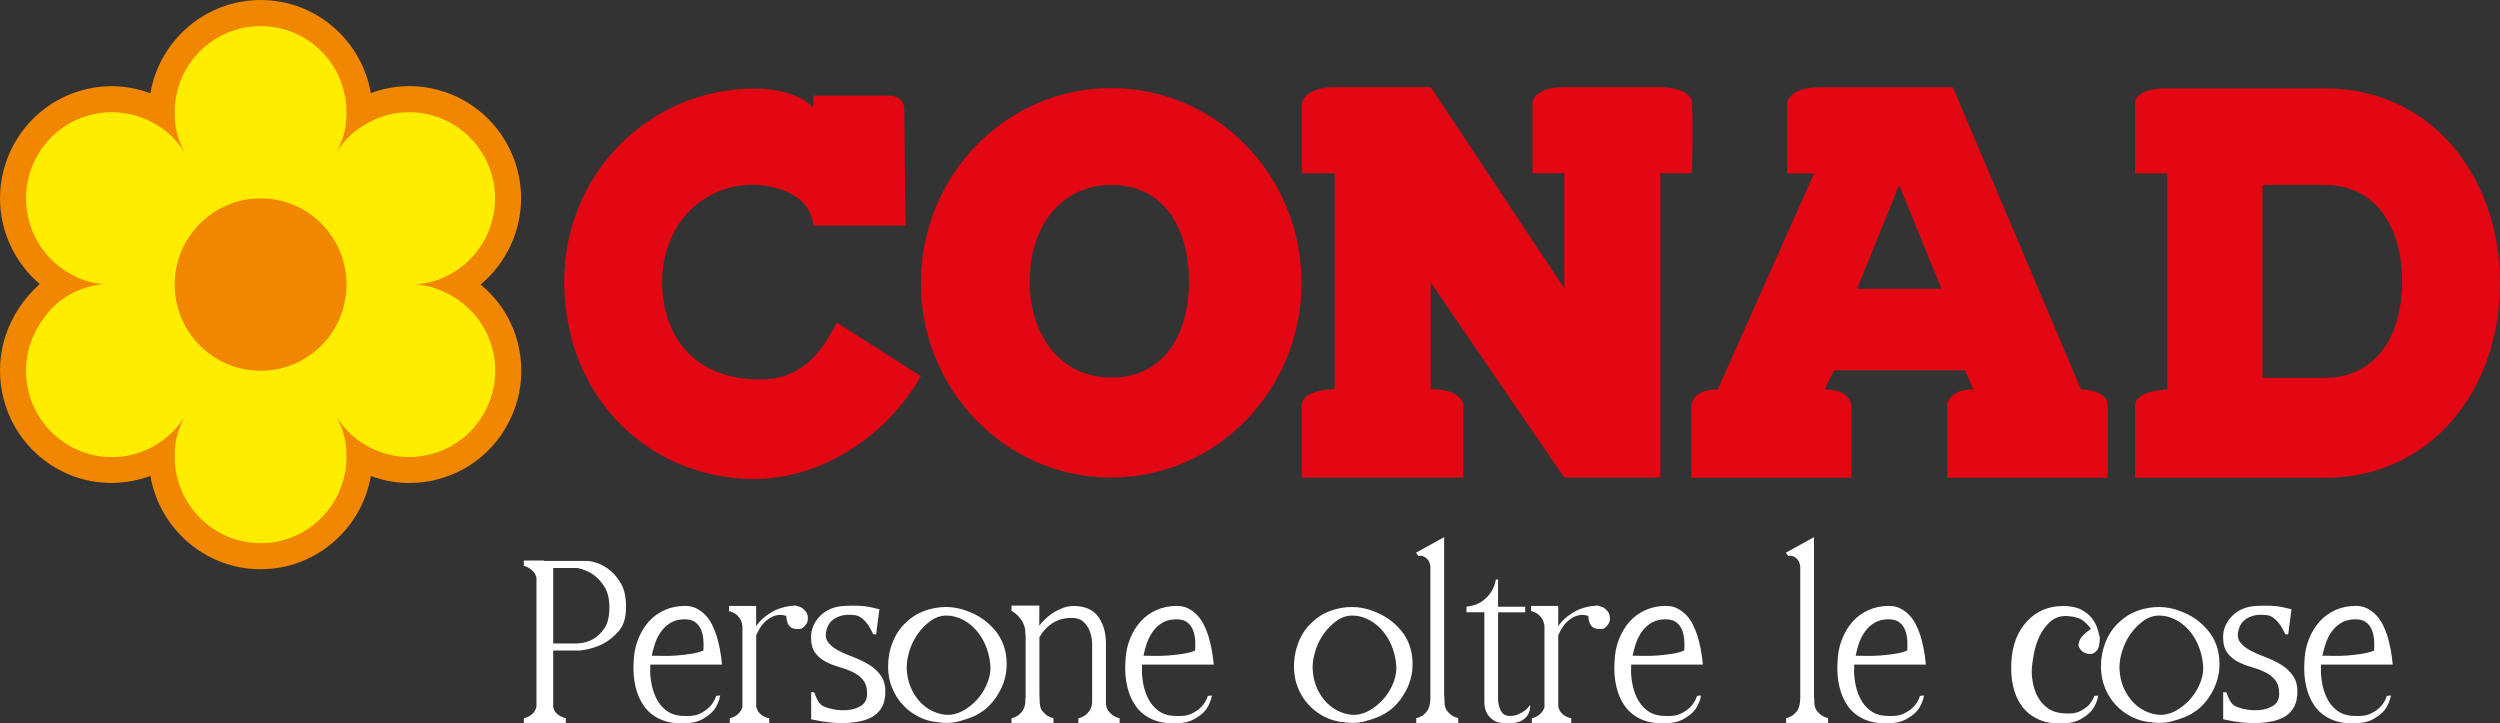 <svg xmlns="http://www.w3.org/2000/svg" id="Livello_2" data-name="Livello 2" viewBox="0 0 600.87 173.86"><rect x="0" y="0" width="600.87" height="173.86" fill="#333333" stroke="none"/><defs><style> .cls-1 { fill-rule: evenodd; } .cls-1, .cls-2 { fill: #e30613; } .cls-1, .cls-2, .cls-3, .cls-4, .cls-5 { stroke-width: 0px; } .cls-3 { fill: #fff; } .cls-4 { fill: #ffed00; } .cls-5 { fill: #f18600; } </style></defs><g id="Livello_1-2" data-name="Livello 1"><path class="cls-2" d="M247.48,67.59c0,12.78,7.16,23.16,19.71,23.16s18.58-10.38,18.58-23.16-6.1-23.14-18.58-23.14-19.71,10.33-19.71,23.14M221.33,67.98c0-25.83,20.46-46.81,45.73-46.81s45.76,20.98,45.76,46.81-20.49,46.8-45.76,46.8-45.73-20.95-45.73-46.8"></path><path class="cls-2" d="M375.97,114.78l-32.09-46.86v25.62c7.83,0,7.83,3.94,7.83,3.94v17.29h-38.85v-17.29c0-3.94,7.94-3.94,7.94-3.94v-51.89h-7.94v-16.75s.46-3.95,7.94-3.95h23.09l32.09,48.37v-27.67h-7.64v-16.75s-.16-3.95,7.64-3.95h23.08s7.48-.09,7.65,3.95c.16,4.03,0,16.75,0,16.75h-7.65v73.13h-23.08"></path><path class="cls-1" d="M446.35,69.41h20.27l-10.16-24.96M474.31,93.6l-2.07-4.59h-31.41s-2.33,4.59-2.27,4.59c6.36,0,6.43,3.92,6.43,3.92v17.32h-38.48v-17.32s0-3.92,6.34-3.92l23.16-51.92h-6.48v-16.73s.05-3.97,7.84-3.97h32l30.79,72.61s6.45,0,6.45,3.92v17.32h-38.61v-17.32s.01-3.92,6.32-3.92"></path><path class="cls-1" d="M543.79,90.81h15.05c12.45-.05,18.51-10.43,18.51-23.16s-6.14-23.2-18.58-23.2h-14.97M513.16,114.84v-17.32c0-3.73,7.76-3.92,7.76-3.92v-51.92h-7.76v-16.73c0-4,7.76-3.71,7.76-3.71h38.07c25.16.05,41.88,20.97,41.88,46.79s-16.69,46.76-41.94,46.8h-45.77"></path><path class="cls-2" d="M201.11,77.53c-3.69,7.31-8.55,13.68-18.32,13.68-16.57,0-23.65-11.03-23.65-23.57s8.69-23.38,22.27-23.23c0,0,13.14.11,14.06,9.81h22.19s-.32-24.05-.32-27.88c0-3.35-3.31-3.35-3.31-3.35h-18.56v2.84c-3.73-3.84-10.58-4.55-14.06-4.55-25.3,0-45.8,20.44-45.8,46.36,0,27.97,20.48,47.48,45.8,47.48,15.74,0,31.63-10.09,39.92-24.72l-20.22-12.87"></path><path class="cls-5" d="M36.14,22.41c-5.16-1.91-10.76-2.24-16.19-.78-6.95,1.86-12.76,6.34-16.36,12.6-2.43,4.23-3.59,8.85-3.59,13.42,0,7.81,3.42,15.41,9.56,20.62-2.29,2-4.28,4.44-5.97,7.35C1.16,79.87,0,84.5,0,89.08,0,98.42,4.83,107.5,13.45,112.49c7.12,4.15,15.44,4.56,22.7,1.9,2.18,12.71,13.22,22.42,26.5,22.42s24.29-9.7,26.48-22.4c5.18,1.91,10.79,2.22,16.22.76,6.95-1.87,12.75-6.34,16.33-12.58,2.4-4.15,3.62-8.77,3.62-13.45,0-2.35-.31-4.72-.93-7.05-1.47-5.47-4.58-10.18-8.85-13.7,6.25-5.23,9.72-12.9,9.72-20.77,0-4.57-1.16-9.2-3.6-13.42-3.6-6.25-9.41-10.73-16.38-12.59-5.41-1.45-11-1.13-16.14.77C86.95,9.7,75.92,0,62.65,0s-24.34,9.71-26.51,22.41"></path><path class="cls-4" d="M41.99,68.38c0,11.45,9.24,20.73,20.66,20.73s20.63-9.27,20.63-20.73-9.24-20.7-20.63-20.7-20.66,9.28-20.66,20.7M41.99,109.81c0-3.64.65-6.5,2.6-10.02-5.8,9.7-18.25,12.97-28.01,7.28-9.87-5.71-13.26-18.4-7.56-28.31,3.45-5.97,8.43-9.62,15.75-10.47-3.34-.33-5.59-1.16-8.19-2.65-9.87-5.72-13.26-18.4-7.56-28.3,5.69-9.92,18.31-13.31,28.2-7.57,3.03,1.74,5.14,3.68,7.21,6.98-1.85-3.46-2.44-6.24-2.44-9.79,0-11.42,9.24-20.69,20.66-20.69s20.63,9.27,20.63,20.69c0,3.46-.57,6.16-2.32,9.55,2.07-3.21,4.1-5.04,7.09-6.76,9.84-5.72,22.48-2.32,28.17,7.59,5.71,9.9,2.32,22.56-7.55,28.3-2.77,1.6-5.25,2.45-8.82,2.7,3.6.33,6.05,1.22,8.88,2.87,9.85,5.68,13.25,18.36,7.52,28.27-5.68,9.9-18.31,13.3-28.2,7.59-3.03-1.77-5.11-3.66-7.19-6.99,1.83,3.46,2.42,6.23,2.42,9.73,0,11.43-9.24,20.74-20.63,20.74s-20.66-9.31-20.66-20.74"></path><path class="cls-3" d="M568.69,149.56c.62.48,1.09,1.09,1.38,1.83.3.75.48,1.56.54,2.46.06.89.06,1.73,0,2.5-.83.36-1.83.62-2.99.8-1.16.18-2.32.31-3.48.4-1.16.09-2.26.12-3.31.09-1.04-.03-1.92-.04-2.64-.04.18-.95.45-1.95.8-2.99.36-1.04.85-1.99,1.48-2.86.62-.86,1.4-1.56,2.32-2.1.92-.54,2.04-.8,3.35-.8,1.07,0,1.92.24,2.55.71M561.64,170.73c-1.04-.83-1.85-1.85-2.41-3.04-.57-1.19-.95-2.44-1.16-3.75-.21-1.31-.28-2.41-.22-3.31v-.89h17.24c-.24-2.62-.69-4.97-1.34-7.06-.3-.89-.66-1.76-1.07-2.59-.42-.83-.94-1.58-1.56-2.23-.63-.66-1.34-1.19-2.14-1.61-.8-.42-1.74-.62-2.81-.62-1.73,0-3.34.33-4.82.98-1.49.66-2.77,1.58-3.84,2.77-1.07,1.19-1.94,2.62-2.59,4.29-.66,1.67-1.01,3.51-1.07,5.54-.12,2.08.03,4.02.45,5.81.42,1.79,1.09,3.34,2.01,4.64.92,1.31,2.14,2.34,3.66,3.08,1.52.75,3.35,1.12,5.49,1.12s3.74-.34,4.96-1.03c1.22-.68,2.16-1.44,2.81-2.28.71-1.01,1.19-2.14,1.43-3.39l-.98.09c-.3.95-.78,1.79-1.43,2.5-.6.66-1.4,1.24-2.41,1.74-1.01.51-2.38.7-4.11.58-1.67-.06-3.02-.5-4.07-1.34ZM534.34,166.36v6.52c3.16.71,6.01,1.01,8.58.89,1.07-.06,2.13-.19,3.17-.4,1.04-.21,1.99-.55,2.86-1.03.86-.47,1.58-1.13,2.14-1.96.57-.83.91-1.88,1.03-3.13.18-1.9-.11-3.44-.85-4.6-.75-1.16-1.73-2.11-2.95-2.86-1.22-.74-2.52-1.37-3.89-1.88-1.37-.5-2.61-1.05-3.71-1.65-1.1-.59-1.92-1.31-2.46-2.14-.54-.83-.54-1.97,0-3.4.24-.65.65-1.22,1.25-1.7.48-.42,1.16-.76,2.05-1.03.89-.27,2.02-.31,3.4-.13.65.12,1.25.42,1.79.89.54.48.98.98,1.34,1.52.42.65.8,1.37,1.16,2.14l.71.09.8-6.07c-.71-.18-1.49-.36-2.32-.54-1.43-.3-3.43-.39-5.99-.27-2.5.12-4.48.92-5.94,2.41-1.46,1.49-2.19,3.19-2.19,5.09,0,1.61.33,2.86.98,3.75.66.89,1.49,1.61,2.5,2.14,1.01.54,2.1.97,3.26,1.29,1.16.33,2.25.73,3.26,1.21,1.01.48,1.85,1.12,2.5,1.92.66.8.98,1.89.98,3.26s-.49,2.35-1.47,2.95c-.98.6-2.1.94-3.35,1.03-1.25.09-2.47,0-3.66-.27-1.19-.27-2.03-.58-2.5-.94-.3-.24-.55-.54-.76-.89-.21-.36-.37-.68-.49-.98-.18-.36-.33-.74-.45-1.16l-.8-.09ZM510.13,156.29c.48-1.49,1.16-2.86,2.05-4.08.89-1.22,1.92-2.24,3.08-3.05,1.16-.81,2.4-1.21,3.71-1.21,1.13,0,2.28.25,3.44.76,1.16.51,2.25,1.27,3.26,2.29,1.01,1.02,1.86,2.27,2.54,3.77.68,1.5,1.12,3.17,1.3,5.02.12,1.31-.08,2.66-.58,4.04-.51,1.37-1.22,2.63-2.14,3.77-.92,1.14-2,2.09-3.22,2.87-1.22.78-2.49,1.22-3.8,1.34-1.13.06-2.31-.15-3.53-.63-1.22-.48-2.32-1.19-3.31-2.15-.98-.96-1.8-2.15-2.46-3.59-.66-1.44-1.01-3.08-1.07-4.93,0-1.31.24-2.72.71-4.21ZM531.93,165.89c1.01-1.99,1.52-4.08,1.52-6.28,0-3.15-.91-5.82-2.72-8.02-1.82-2.2-4.06-3.77-6.74-4.72-.71-.3-1.52-.53-2.41-.71-.89-.18-1.76-.27-2.59-.27-1.85,0-3.62.31-5.32.94-1.7.62-3.17,1.56-4.42,2.8-1.37,1.25-2.43,2.81-3.17,4.68-.75,1.87-1.12,3.85-1.12,5.92,0,1.78.31,3.46.94,5.03.62,1.57,1.49,2.96,2.59,4.14,1.1,1.19,2.38,2.15,3.84,2.89,1.46.74,3.02,1.17,4.69,1.29.3.06.62.11.98.13.36.03.68.04.98.04,1.07,0,2.1-.13,3.08-.4.98-.27,1.88-.55,2.68-.85.8-.3,1.49-.62,2.05-.98.57-.36.97-.62,1.21-.8,1.61-1.25,2.92-2.86,3.93-4.85ZM492.18,170.2c-1.07-.77-1.89-1.71-2.46-2.81-.57-1.1-.95-2.26-1.16-3.48-.21-1.22-.28-2.28-.22-3.17.06-.89.22-2.08.49-3.57.27-1.49.73-2.92,1.38-4.29.66-1.37,1.52-2.53,2.59-3.48,1.07-.95,2.41-1.4,4.02-1.34,1.84.12,3.19.54,4.02,1.25.83.71,1.4,1.34,1.7,1.88-.83.54-1.52,1.1-2.05,1.7-.48.54-.78,1.13-.89,1.79-.12.66.21,1.31.98,1.96.71.42,1.4.6,2.05.54.48-.06.94-.36,1.38-.89.45-.54.67-1.55.67-3.04-.12-.59-.31-1.32-.58-2.19-.27-.86-.71-1.7-1.34-2.5-.62-.8-1.49-1.49-2.59-2.06-1.1-.56-2.55-.85-4.33-.85-3.52,0-6.42,1.25-8.71,3.75-2.29,2.5-3.53,5.78-3.71,9.83-.12,2.08.03,4.02.45,5.81.42,1.79,1.1,3.34,2.06,4.64.95,1.31,2.19,2.34,3.71,3.08,1.52.75,3.35,1.12,5.49,1.12s3.74-.34,4.96-1.03c1.22-.68,2.16-1.44,2.81-2.28.71-1.01,1.19-2.14,1.43-3.39l-.98.09c-.3.84-.75,1.58-1.34,2.23-.54.54-1.25,1.03-2.14,1.47-.89.45-2.09.61-3.57.49-1.67-.06-3.04-.48-4.11-1.25ZM456.49,149.56c.63.48,1.09,1.09,1.38,1.83.3.75.48,1.56.54,2.46.06.89.06,1.73,0,2.5-.83.36-1.83.62-2.99.8-1.16.18-2.32.31-3.48.4-1.16.09-2.26.12-3.3.09-1.04-.03-1.92-.04-2.64-.04.18-.95.45-1.95.8-2.99.36-1.04.85-1.99,1.47-2.86.62-.86,1.4-1.56,2.32-2.1.92-.54,2.04-.8,3.35-.8,1.07,0,1.92.24,2.55.71ZM449.43,170.73c-1.04-.83-1.85-1.85-2.41-3.04-.57-1.19-.95-2.44-1.16-3.75-.21-1.31-.28-2.41-.22-3.31v-.89h17.24c-.24-2.62-.69-4.97-1.34-7.06-.3-.89-.66-1.76-1.07-2.59-.42-.83-.94-1.58-1.56-2.23-.62-.66-1.34-1.19-2.14-1.61-.8-.42-1.74-.62-2.81-.62-1.73,0-3.34.33-4.82.98-1.49.66-2.77,1.58-3.84,2.77-1.07,1.19-1.94,2.62-2.59,4.29-.66,1.67-1.01,3.51-1.07,5.54-.12,2.08.03,4.02.45,5.81.42,1.79,1.09,3.34,2.01,4.64.92,1.31,2.14,2.34,3.66,3.08,1.52.75,3.35,1.12,5.49,1.12s3.74-.34,4.96-1.03c1.22-.68,2.16-1.44,2.81-2.28.71-1.01,1.19-2.14,1.43-3.39l-.98.09c-.3.95-.77,1.79-1.43,2.5-.6.66-1.4,1.24-2.41,1.74-1.01.51-2.38.7-4.11.58-1.67-.06-3.02-.5-4.06-1.34ZM435.99,167.25v-38.15l-6.79,3.75.63.8c.42-.12.83-.09,1.25.09.3.12.61.36.94.71.33.36.55.92.67,1.7v31.76c0,.27-.03.61-.09,1.03-.12.83-.34,1.47-.67,1.92-.33.45-.7.82-1.12,1.12-.48.3-.98.51-1.52.62v1.25h10.09v-1.25c-.54-.12-1.04-.33-1.52-.62-.42-.3-.8-.67-1.16-1.12s-.57-1.09-.63-1.92c0-.89-.03-1.46-.09-1.7ZM402.89,149.56c.62.48,1.09,1.09,1.38,1.83.3.75.48,1.56.54,2.46.06.89.06,1.73,0,2.5-.83.36-1.83.62-2.99.8-1.16.18-2.32.31-3.48.4-1.16.09-2.26.12-3.3.09-1.04-.03-1.92-.04-2.64-.04.18-.95.45-1.95.8-2.99.36-1.04.85-1.99,1.47-2.86.63-.86,1.4-1.56,2.32-2.1.92-.54,2.04-.8,3.35-.8,1.07,0,1.92.24,2.55.71ZM395.83,170.73c-1.04-.83-1.85-1.85-2.41-3.04-.57-1.19-.95-2.44-1.16-3.75-.21-1.31-.28-2.41-.22-3.31v-.89h17.24c-.24-2.62-.68-4.97-1.34-7.06-.3-.89-.66-1.76-1.07-2.59-.42-.83-.94-1.58-1.56-2.23-.62-.66-1.34-1.19-2.14-1.61-.8-.42-1.74-.62-2.81-.62-1.73,0-3.34.33-4.82.98-1.49.66-2.77,1.58-3.84,2.77-1.07,1.19-1.94,2.62-2.59,4.29-.66,1.67-1.01,3.51-1.07,5.54-.12,2.08.03,4.02.45,5.81.42,1.79,1.09,3.34,2.01,4.64.92,1.31,2.14,2.34,3.66,3.08,1.52.75,3.35,1.12,5.5,1.12s3.74-.34,4.96-1.03c1.22-.68,2.16-1.44,2.81-2.28.71-1.01,1.19-2.14,1.43-3.39l-.98.09c-.3.95-.78,1.79-1.43,2.5-.6.66-1.4,1.24-2.41,1.74-1.01.51-2.38.7-4.11.58-1.67-.06-3.02-.5-4.07-1.34ZM378.05,147.24c-1.64,1.01-2.81,2.11-3.53,3.3v-4.91h-6.52v1.25c.54.12,1.04.33,1.52.63.42.3.77.67,1.07,1.12.3.45.51,1.06.62,1.83v19.47c-.18.6-.45,1.07-.8,1.43-.36.36-.69.62-.98.8-.42.24-.83.39-1.25.45v1.25h9.47v-1.25c-.48-.06-.92-.21-1.34-.45-.36-.18-.7-.45-1.03-.8-.33-.36-.58-.86-.76-1.52v-17.15c.71-1.61,1.49-2.75,2.32-3.44.83-.68,1.61-1.12,2.32-1.3.83-.24,1.7-.21,2.59.09,0,.54.09,1.04.27,1.52.12.42.36.79.71,1.12.36.33.92.49,1.7.49.54.06.97-.03,1.29-.27.33-.24.58-.51.76-.8.24-.3.39-.68.45-1.16.06-.77-.08-1.38-.4-1.83-.33-.45-.67-.79-1.03-1.03-.48-.24-.98-.42-1.52-.54-2.32.12-4.3.69-5.94,1.7ZM366.49,170.78c-.42.31-.92.6-1.52.88-.6.28-1.28.42-2.06.42-.66,0-1.16-.15-1.52-.45-.36-.3-.62-.66-.8-1.08-.18-.42-.31-.83-.4-1.25-.09-.42-.13-.75-.13-.99v-21.14h6.52v-1.34h-6.52v-6.54h-.54c-.18,1.13-.57,2.14-1.16,3.04-.48.77-1.19,1.5-2.14,2.19-.95.69-2.2,1.12-3.75,1.29v1.34h4.29v21.08c-.06,1.07.09,2.02.45,2.86.3.71.83,1.36,1.61,1.92.77.57,1.94.85,3.49.85s2.69-.22,3.44-.67c.74-.45,1.27-.97,1.56-1.56.36-.66.51-1.4.45-2.23-.36.56-.78,1.02-1.25,1.39ZM347.1,167.25v-38.15l-6.79,3.75.62.8c.42-.12.83-.09,1.25.09.3.12.61.36.94.71.33.36.55.92.67,1.7v31.76c0,.27-.03.61-.09,1.03-.12.83-.34,1.47-.67,1.92-.33.45-.7.82-1.12,1.12-.48.3-.98.51-1.52.62v1.25h10.1v-1.25c-.54-.12-1.04-.33-1.52-.62-.42-.3-.8-.67-1.16-1.12-.36-.45-.57-1.09-.62-1.92,0-.89-.03-1.46-.09-1.7ZM316.19,156.29c.48-1.49,1.16-2.86,2.06-4.08.89-1.22,1.92-2.24,3.08-3.05,1.16-.81,2.4-1.21,3.71-1.21,1.13,0,2.28.25,3.44.76,1.16.51,2.25,1.27,3.26,2.29,1.01,1.02,1.86,2.27,2.55,3.77.68,1.5,1.12,3.17,1.29,5.02.12,1.31-.08,2.66-.58,4.04-.51,1.37-1.22,2.63-2.14,3.77-.92,1.14-2,2.09-3.22,2.87-1.22.78-2.49,1.22-3.79,1.34-1.13.06-2.31-.15-3.53-.63-1.22-.48-2.32-1.19-3.31-2.15-.98-.96-1.8-2.15-2.46-3.59-.66-1.44-1.01-3.08-1.07-4.93,0-1.31.24-2.72.71-4.21ZM337.99,165.89c1.01-1.99,1.52-4.08,1.52-6.28,0-3.15-.91-5.82-2.73-8.02-1.82-2.2-4.07-3.77-6.75-4.72-.71-.3-1.52-.53-2.41-.71-.89-.18-1.76-.27-2.59-.27-1.85,0-3.62.31-5.32.94-1.7.62-3.17,1.56-4.42,2.8-1.37,1.25-2.43,2.81-3.17,4.68-.74,1.87-1.12,3.85-1.12,5.92,0,1.78.31,3.46.94,5.03.62,1.57,1.49,2.96,2.59,4.14,1.1,1.19,2.38,2.15,3.84,2.89,1.46.74,3.02,1.17,4.69,1.29.3.06.62.11.98.13.36.03.68.04.98.04,1.07,0,2.1-.13,3.08-.4.98-.27,1.88-.55,2.68-.85.8-.3,1.49-.62,2.05-.98.57-.36.97-.62,1.21-.8,1.61-1.25,2.92-2.86,3.93-4.85ZM285.33,149.56c.62.48,1.09,1.09,1.38,1.83.3.75.48,1.56.54,2.46.06.89.06,1.73,0,2.5-.83.36-1.83.62-2.99.8-1.16.18-2.32.31-3.48.4-1.16.09-2.26.12-3.31.09-1.04-.03-1.92-.04-2.63-.04.18-.95.45-1.95.8-2.99.36-1.04.85-1.99,1.47-2.86.62-.86,1.4-1.56,2.32-2.1.92-.54,2.04-.8,3.35-.8,1.07,0,1.92.24,2.55.71ZM278.27,170.73c-1.04-.83-1.85-1.85-2.41-3.04-.57-1.19-.95-2.44-1.16-3.75-.21-1.31-.28-2.41-.22-3.31v-.89h17.24c-.24-2.62-.69-4.97-1.34-7.06-.3-.89-.66-1.76-1.07-2.59-.42-.83-.94-1.58-1.56-2.23-.62-.66-1.34-1.19-2.14-1.61-.8-.42-1.74-.62-2.81-.62-1.73,0-3.34.33-4.82.98-1.49.66-2.77,1.58-3.84,2.77-1.07,1.19-1.94,2.62-2.59,4.29-.66,1.67-1.01,3.51-1.07,5.54-.12,2.08.03,4.02.45,5.81.42,1.79,1.09,3.34,2.01,4.64.92,1.31,2.14,2.34,3.66,3.08,1.52.75,3.35,1.12,5.49,1.12s3.74-.34,4.96-1.03c1.22-.68,2.16-1.44,2.81-2.28.71-1.01,1.19-2.14,1.43-3.39l-.98.09c-.3.95-.77,1.79-1.43,2.5-.6.66-1.4,1.24-2.41,1.74-1.01.51-2.38.7-4.11.58-1.67-.06-3.02-.5-4.06-1.34ZM265.81,168.95v-14.38c0-2.44-.59-4.53-1.78-6.25-1.19-1.73-3.14-2.62-5.87-2.68-1.01,0-1.96.18-2.85.54-.89.36-1.69.77-2.4,1.25-.71.48-1.33.98-1.87,1.52-.53.54-.95,1.01-1.25,1.43l.02-4.82h-6.7v1.25c.54.3,1.04.68,1.52,1.16.42.42.79.91,1.12,1.47.33.57.55,1.27.67,2.1,0,.66.03,1.1.09,1.34v14.65c-.06.24-.09.72-.09,1.43-.12.83-.34,1.47-.67,1.92-.33.45-.7.82-1.12,1.12-.48.3-.98.51-1.52.62v1.25h10.09v-1.25c-.54-.12-1.04-.33-1.52-.62-.42-.3-.8-.67-1.16-1.12-.36-.45-.57-1.09-.62-1.92,0-.48-.02-.89-.04-1.25-.03-.36-.04-.6-.04-.71v-13.85c1.84-3.1,4.44-4.64,7.77-4.64,1.19,0,2.13.31,2.81.94.68.62,1.17,1.33,1.47,2.1.36.89.57,1.91.62,3.04v14.38c-.12.83-.34,1.47-.67,1.92-.33.45-.7.82-1.12,1.12-.48.3-.98.51-1.52.62v1.25h9.92v-1.25c-.54-.12-1.04-.33-1.52-.62-.42-.3-.8-.67-1.16-1.12s-.57-1.09-.62-1.92ZM218.63,156.29c.48-1.49,1.16-2.86,2.06-4.08.89-1.22,1.92-2.24,3.08-3.05,1.16-.81,2.4-1.21,3.71-1.21,1.13,0,2.28.25,3.44.76,1.16.51,2.25,1.27,3.26,2.29,1.01,1.02,1.86,2.27,2.55,3.77.68,1.5,1.12,3.17,1.29,5.02.12,1.31-.08,2.66-.58,4.04-.51,1.37-1.22,2.63-2.14,3.77-.92,1.14-2,2.09-3.22,2.87-1.22.78-2.49,1.22-3.8,1.34-1.13.06-2.31-.15-3.53-.63-1.22-.48-2.32-1.19-3.3-2.15-.98-.96-1.8-2.15-2.46-3.59-.66-1.44-1.01-3.08-1.07-4.93,0-1.31.24-2.72.71-4.21ZM240.43,165.89c1.01-1.99,1.52-4.08,1.52-6.28,0-3.15-.91-5.82-2.72-8.02-1.82-2.2-4.07-3.77-6.75-4.72-.71-.3-1.52-.53-2.41-.71-.89-.18-1.76-.27-2.59-.27-1.85,0-3.62.31-5.32.94-1.7.62-3.17,1.56-4.42,2.8-1.37,1.25-2.43,2.81-3.17,4.68-.75,1.87-1.12,3.85-1.12,5.92,0,1.78.31,3.46.94,5.03.63,1.57,1.49,2.96,2.59,4.14,1.1,1.19,2.38,2.15,3.84,2.89,1.46.74,3.02,1.17,4.69,1.29.3.06.62.11.98.13.36.03.68.04.98.04,1.07,0,2.1-.13,3.08-.4.98-.27,1.88-.55,2.68-.85.8-.3,1.49-.62,2.05-.98.57-.36.97-.62,1.21-.8,1.61-1.25,2.92-2.86,3.93-4.85ZM194.96,166.36v6.52c3.16.71,6.02,1.01,8.58.89,1.07-.06,2.13-.19,3.17-.4,1.04-.21,1.99-.55,2.86-1.03.86-.47,1.58-1.13,2.14-1.96.57-.83.91-1.88,1.03-3.13.18-1.9-.11-3.44-.85-4.6-.75-1.16-1.73-2.11-2.95-2.86-1.22-.74-2.52-1.37-3.89-1.88-1.37-.5-2.61-1.05-3.71-1.65-1.1-.59-1.92-1.31-2.46-2.14-.54-.83-.54-1.97,0-3.4.24-.65.65-1.22,1.25-1.7.48-.42,1.16-.76,2.05-1.03.89-.27,2.02-.31,3.39-.13.66.12,1.25.42,1.79.89.54.48.98.98,1.34,1.52.42.65.8,1.37,1.16,2.14l.71.09.8-6.07c-.71-.18-1.49-.36-2.32-.54-1.43-.3-3.42-.39-5.99-.27-2.5.12-4.48.92-5.94,2.41-1.46,1.49-2.19,3.19-2.19,5.09,0,1.61.33,2.86.98,3.75.65.89,1.49,1.61,2.5,2.14,1.01.54,2.1.97,3.26,1.29,1.16.33,2.25.73,3.26,1.21,1.01.48,1.85,1.12,2.5,1.92.66.8.98,1.89.98,3.26s-.49,2.35-1.47,2.95c-.98.6-2.1.94-3.35,1.03-1.25.09-2.47,0-3.66-.27-1.19-.27-2.03-.58-2.5-.94-.3-.24-.55-.54-.76-.89-.21-.36-.37-.68-.49-.98-.18-.36-.33-.74-.45-1.16l-.8-.09ZM185.27,147.24c-1.64,1.01-2.81,2.11-3.53,3.3v-4.91h-6.52v1.25c.54.12,1.04.33,1.52.63.42.3.77.67,1.07,1.12.3.45.51,1.06.63,1.83v19.47c-.18.6-.45,1.07-.8,1.43-.36.36-.69.62-.98.8-.42.24-.83.39-1.25.45v1.25h9.47v-1.25c-.48-.06-.92-.21-1.34-.45-.36-.18-.7-.45-1.03-.8-.33-.36-.58-.86-.76-1.52v-17.15c.71-1.61,1.49-2.75,2.32-3.44.83-.68,1.61-1.12,2.32-1.3.83-.24,1.7-.21,2.59.09,0,.54.09,1.04.27,1.52.12.42.36.79.71,1.12.36.33.92.49,1.7.49.54.06.97-.03,1.29-.27.33-.24.58-.51.76-.8.24-.3.39-.68.45-1.16.06-.77-.08-1.38-.4-1.83-.33-.45-.67-.79-1.03-1.03-.48-.24-.98-.42-1.52-.54-2.32.12-4.3.69-5.94,1.7ZM167.13,149.56c.63.48,1.09,1.09,1.39,1.83.3.75.48,1.56.54,2.46.06.89.06,1.73,0,2.5-.83.36-1.83.62-2.99.8-1.16.18-2.32.31-3.48.4-1.16.09-2.26.12-3.3.09-1.04-.03-1.92-.04-2.64-.04.18-.95.45-1.95.8-2.99.36-1.04.85-1.99,1.47-2.86.63-.86,1.4-1.56,2.32-2.1.92-.54,2.04-.8,3.35-.8,1.07,0,1.92.24,2.55.71ZM160.08,170.73c-1.04-.83-1.85-1.85-2.41-3.04-.57-1.19-.95-2.44-1.16-3.75-.21-1.31-.28-2.41-.22-3.31v-.89h17.24c-.24-2.62-.69-4.97-1.34-7.06-.3-.89-.66-1.76-1.07-2.59-.42-.83-.94-1.58-1.56-2.23-.63-.66-1.34-1.19-2.14-1.61-.8-.42-1.74-.62-2.81-.62-1.73,0-3.34.33-4.82.98-1.49.66-2.77,1.58-3.84,2.77-1.07,1.19-1.94,2.62-2.59,4.29-.66,1.67-1.01,3.51-1.07,5.54-.12,2.08.03,4.02.45,5.81.42,1.79,1.09,3.34,2.01,4.64.92,1.31,2.14,2.34,3.66,3.08,1.52.75,3.35,1.12,5.5,1.12s3.74-.34,4.96-1.03c1.22-.68,2.16-1.44,2.81-2.28.71-1.01,1.19-2.14,1.43-3.39l-.98.09c-.3.95-.77,1.79-1.43,2.5-.6.66-1.4,1.24-2.41,1.74-1.01.51-2.38.7-4.11.58-1.67-.06-3.02-.5-4.07-1.34ZM132.96,154.65v-18.14h5.81c1.43.3,2.71.84,3.84,1.61.95.66,1.83,1.61,2.64,2.86.8,1.25,1.21,2.92,1.21,5,0,2.21-.4,3.89-1.21,5.05-.8,1.16-1.68,2.01-2.64,2.55-1.13.66-2.41,1.01-3.84,1.07h-5.81ZM136.8,134.82h-5.99v-.09h-4.91v1.25c.42.12.83.3,1.25.54.36.24.7.52,1.03.85.33.33.58.82.76,1.47v31c-.18.66-.43,1.16-.76,1.52-.33.36-.67.62-1.03.8-.42.24-.83.39-1.25.45v1.25h4.91v-.09h.27v.09h4.91v-1.25c-.42-.06-.83-.21-1.25-.45-.36-.18-.71-.45-1.07-.8-.36-.36-.6-.86-.71-1.52v-13.49h6.43c2.08-.24,3.93-.77,5.54-1.61,1.37-.71,2.64-1.74,3.8-3.08,1.16-1.34,1.74-3.26,1.74-5.76s-.45-4.39-1.34-5.85c-.89-1.46-1.89-2.58-2.99-3.35-1.1-.77-2.13-1.28-3.08-1.52-.95-.24-1.49-.36-1.61-.36h-4.65Z"></path></g></svg>